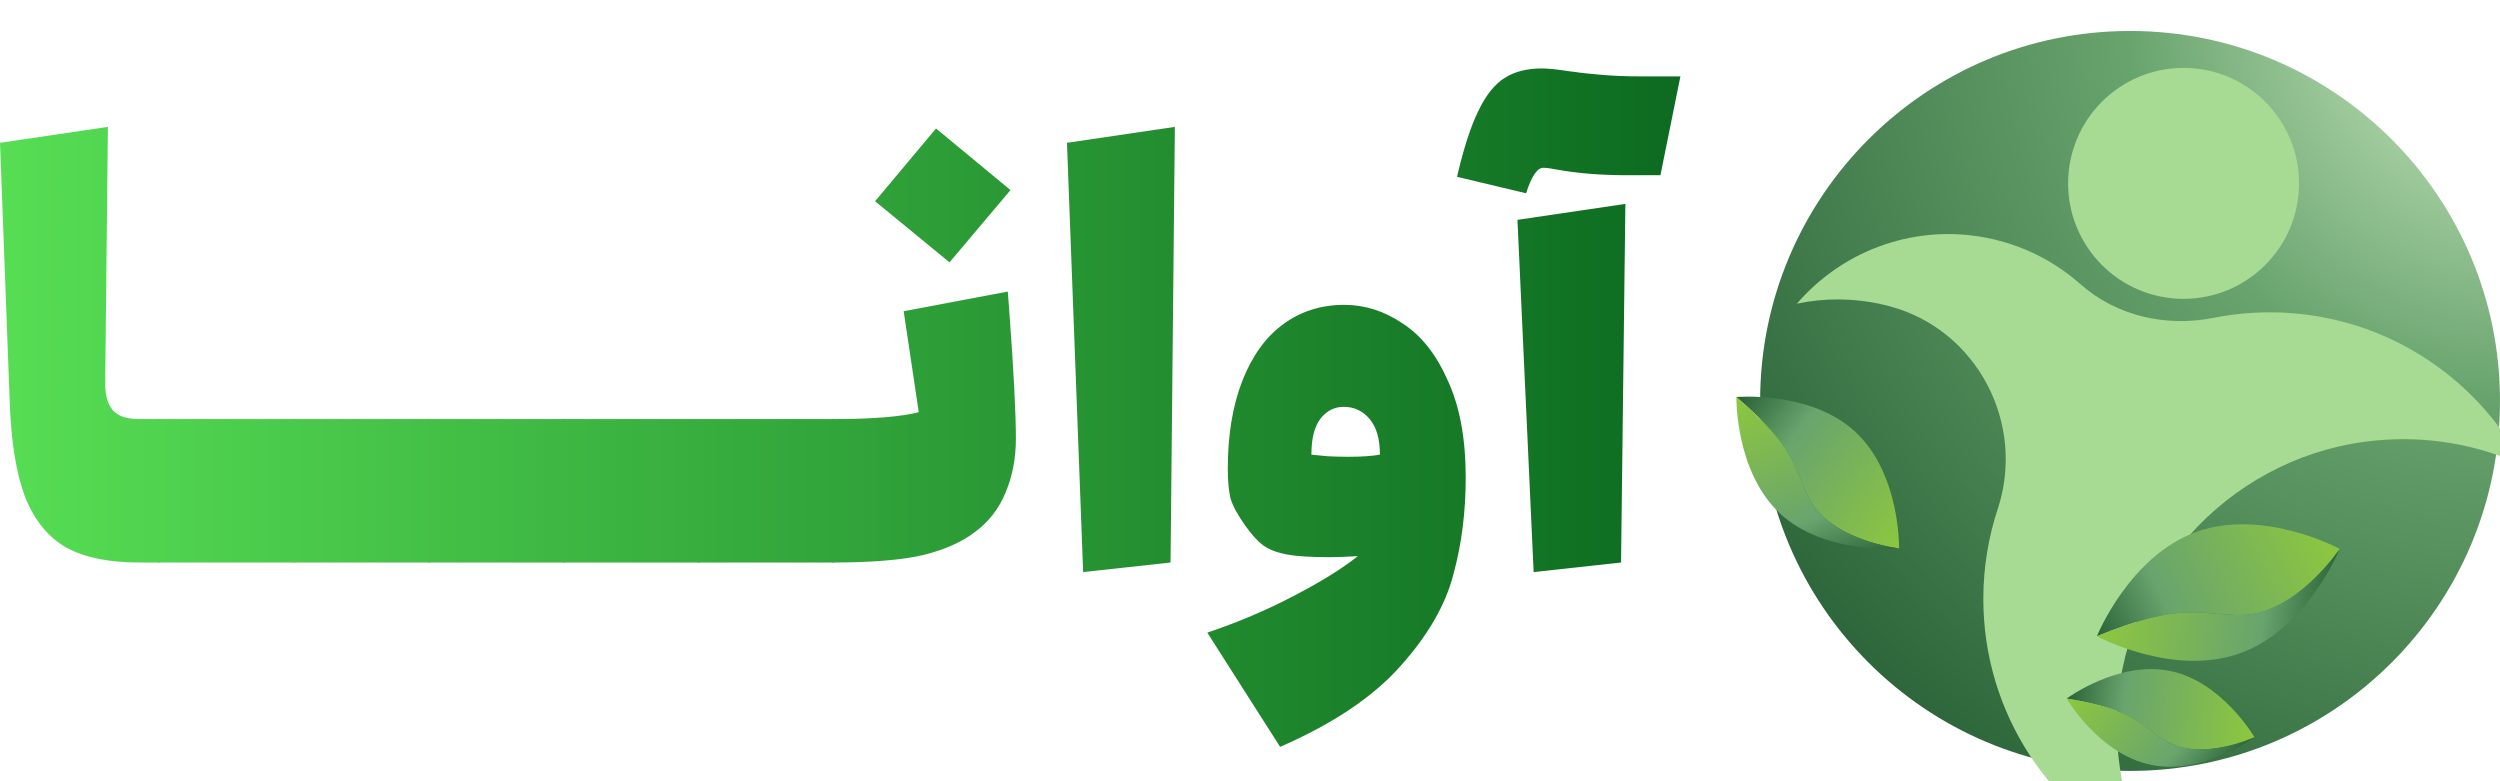 <svg width="160" height="50" viewBox="0 0 160 50" fill="none" xmlns="http://www.w3.org/2000/svg">
<g clip-path="url(#clip0_79_60)">
<path d="M136.324 49.339C149.4 49.339 160 38.737 160 25.66C160 12.583 149.4 1.982 136.324 1.982C123.248 1.982 112.648 12.583 112.648 25.66C112.648 38.737 123.248 49.339 136.324 49.339Z" fill="url(#paint0_radial_79_60)"/>
<g filter="url(#filter0_d_79_60)">
<path d="M140.269 15.989C139.039 15.989 137.84 16.109 136.68 16.341C133.645 16.944 130.463 16.236 128.143 14.183C126.596 12.814 124.697 11.801 122.544 11.306C117.76 10.208 112.993 11.956 110 15.436C111.755 15.065 113.615 15.061 115.479 15.486C115.645 15.525 115.812 15.567 115.974 15.61C121.538 17.118 124.663 23.104 122.853 28.58C122.257 30.386 121.933 32.319 121.933 34.326C121.933 41.709 126.298 48.066 132.582 50.974C131.07 48.101 130.292 44.783 130.513 41.264C131.077 32.304 138.192 24.984 147.136 24.183C150.5 23.881 153.69 24.496 156.497 25.796C153.427 19.964 147.314 15.989 140.265 15.989H140.269Z" fill="#A7DB93"/>
<path d="M142.13 8.09C142.326 4.014 139.18 0.55 135.103 0.354C131.027 0.159 127.564 3.305 127.368 7.381C127.172 11.458 130.318 14.921 134.394 15.117C138.471 15.313 141.934 12.167 142.13 8.09Z" fill="#A7DB93"/>
</g>
<g filter="url(#filter1_d_79_60)">
<path d="M143.419 36.363C146.923 36.34 149.741 32.129 149.741 32.129C149.741 32.129 144.866 29.495 140.573 31.038C136.281 32.581 134.201 37.717 134.201 37.717C139.765 35.451 140.833 36.383 143.419 36.363Z" fill="url(#paint1_linear_79_60)"/>
<path d="M143.369 38.808C147.661 37.265 149.741 32.13 149.741 32.13C149.741 32.13 146.923 36.341 143.419 36.364C140.829 36.384 139.765 35.452 134.201 37.718C134.201 37.718 139.077 40.351 143.369 38.808Z" fill="url(#paint2_linear_79_60)"/>
</g>
<g filter="url(#filter2_d_79_60)">
<path d="M138.637 44.424C140.868 45.766 144.29 44.188 144.29 44.188C144.29 44.188 142.217 40.626 138.896 39.942C135.575 39.257 132.261 41.709 132.261 41.709C136.669 42.428 136.986 43.434 138.637 44.428V44.424Z" fill="url(#paint3_linear_79_60)"/>
<path d="M137.655 45.951C140.976 46.636 144.29 44.184 144.29 44.184C144.29 44.184 140.868 45.762 138.637 44.42C136.986 43.426 136.673 42.424 132.261 41.701C132.261 41.701 134.333 45.263 137.655 45.947V45.951Z" fill="url(#paint4_linear_79_60)"/>
</g>
<g filter="url(#filter3_d_79_60)">
<path d="M115.804 28.935C117.207 31.607 121.542 32.102 121.542 32.102C121.542 32.102 121.631 27.326 118.754 24.65C115.877 21.974 111.121 22.411 111.121 22.411C115.054 25.776 114.764 26.959 115.8 28.935H115.804Z" fill="url(#paint5_linear_79_60)"/>
<path d="M113.912 29.859C116.789 32.535 121.545 32.098 121.545 32.098C121.545 32.098 117.211 31.603 115.807 28.931C114.771 26.955 115.061 25.772 111.128 22.407C111.128 22.407 111.039 27.183 113.916 29.859H113.912Z" fill="url(#paint6_linear_79_60)"/>
</g>
<path d="M97.117 14.07L104.024 13.05L103.747 36L98.153 36.612L97.117 14.07ZM104.127 11.214C102.424 11.214 100.904 11.089 99.569 10.84C99.224 10.772 98.959 10.738 98.775 10.738C98.383 10.738 98.015 11.282 97.67 12.37L93.25 11.316C93.664 9.525 94.113 8.131 94.597 7.134C95.08 6.114 95.644 5.4 96.289 4.992C96.933 4.584 97.728 4.38 98.671 4.38C99.063 4.38 99.627 4.437 100.363 4.55C100.962 4.641 101.664 4.72 102.47 4.788C103.275 4.856 104.15 4.89 105.094 4.89H107.546L106.268 11.214H104.127Z" fill="url(#paint7_linear_79_60)"/>
<path d="M86.036 19.51C87.349 19.51 88.592 19.906 89.766 20.7C90.963 21.47 91.93 22.694 92.666 24.372C93.426 26.026 93.806 28.089 93.806 30.56C93.806 32.781 93.541 34.855 93.011 36.782C92.505 38.731 91.377 40.68 89.628 42.63C87.878 44.602 85.311 46.324 81.927 47.798L77.266 40.488C79.222 39.83 81.064 39.048 82.79 38.142C84.54 37.235 85.91 36.385 86.9 35.592C86.163 35.637 85.553 35.66 85.07 35.66C83.895 35.66 82.998 35.603 82.376 35.49C81.755 35.376 81.248 35.184 80.857 34.912C80.489 34.64 80.097 34.209 79.683 33.62C79.199 32.94 78.889 32.362 78.75 31.886C78.635 31.387 78.578 30.764 78.578 30.016C78.578 27.84 78.889 25.958 79.51 24.372C80.132 22.785 80.995 21.584 82.1 20.768C83.228 19.929 84.54 19.51 86.036 19.51ZM83.93 29.098C84.137 29.12 84.483 29.154 84.966 29.2C85.449 29.222 85.898 29.234 86.313 29.234C87.141 29.234 87.809 29.188 88.315 29.098C88.315 28.1 88.097 27.341 87.659 26.82C87.222 26.298 86.669 26.038 86.002 26.038C85.403 26.038 84.908 26.287 84.517 26.786C84.126 27.284 83.93 28.055 83.93 29.098Z" fill="url(#paint8_linear_79_60)"/>
<path d="M68.285 9.14L75.191 8.12L74.915 36L69.321 36.612L68.285 9.14Z" fill="url(#paint9_linear_79_60)"/>
<path d="M64.602 20.02C64.879 23.782 65.017 26.468 65.017 28.078C65.017 29.324 64.798 30.469 64.361 31.512C63.946 32.532 63.302 33.37 62.427 34.028C61.575 34.685 60.459 35.184 59.078 35.524C57.696 35.841 55.785 36 53.345 36C53.207 36 53.104 35.83 53.035 35.49C52.943 35.127 52.897 34.674 52.897 34.13V28.69C52.897 28.146 52.943 27.704 53.035 27.364C53.104 27.001 53.207 26.82 53.345 26.82C55.855 26.82 57.673 26.672 58.801 26.378L57.834 19.918L64.499 18.66L64.602 20.02ZM59.906 8.222L64.671 12.166L60.769 16.79L56.004 12.88L59.906 8.222Z" fill="url(#paint10_linear_79_60)"/>
<path d="M53.345 26.82C53.483 26.82 53.587 27.002 53.656 27.364C53.748 27.704 53.794 28.146 53.794 28.69V34.13C53.794 34.674 53.748 35.128 53.656 35.49C53.587 35.83 53.483 36 53.345 36H44.713C44.574 36 44.471 35.83 44.402 35.49C44.31 35.128 44.264 34.674 44.264 34.13V28.69C44.264 28.146 44.31 27.704 44.402 27.364C44.471 27.002 44.574 26.82 44.713 26.82H53.345Z" fill="url(#paint11_linear_79_60)"/>
<path d="M44.713 26.82C44.852 26.82 44.955 27.002 45.024 27.364C45.116 27.704 45.162 28.146 45.162 28.69V34.13C45.162 34.674 45.116 35.128 45.024 35.49C44.955 35.83 44.852 36 44.713 36H36.081C35.943 36 35.839 35.83 35.77 35.49C35.678 35.128 35.632 34.674 35.632 34.13V28.69C35.632 28.146 35.678 27.704 35.77 27.364C35.839 27.002 35.943 26.82 36.081 26.82H44.713Z" fill="url(#paint12_linear_79_60)"/>
<path d="M36.081 26.82C36.219 26.82 36.322 27.002 36.391 27.364C36.483 27.704 36.529 28.146 36.529 28.69V34.13C36.529 34.674 36.483 35.128 36.391 35.49C36.322 35.83 36.219 36 36.081 36H27.448C27.31 36 27.206 35.83 27.137 35.49C27.045 35.128 26.999 34.674 26.999 34.13V28.69C26.999 28.146 27.045 27.704 27.137 27.364C27.206 27.002 27.31 26.82 27.448 26.82H36.081Z" fill="url(#paint13_linear_79_60)"/>
<path d="M27.448 26.82C27.586 26.82 27.689 27.002 27.759 27.364C27.851 27.704 27.897 28.146 27.897 28.69V34.13C27.897 34.674 27.851 35.128 27.759 35.49C27.689 35.83 27.586 36 27.448 36H18.815C18.677 36 18.573 35.83 18.504 35.49C18.412 35.128 18.366 34.674 18.366 34.13V28.69C18.366 28.146 18.412 27.704 18.504 27.364C18.573 27.002 18.677 26.82 18.815 26.82H27.448Z" fill="url(#paint14_linear_79_60)"/>
<path d="M18.815 26.82C18.953 26.82 19.057 27.002 19.126 27.364C19.218 27.704 19.264 28.146 19.264 28.69V34.13C19.264 34.674 19.218 35.128 19.126 35.49C19.057 35.83 18.953 36 18.815 36H10.182C10.044 36 9.941 35.83 9.872 35.49C9.779 35.128 9.733 34.674 9.733 34.13V28.69C9.733 28.146 9.779 27.704 9.872 27.364C9.941 27.002 10.044 26.82 10.182 26.82H18.815Z" fill="url(#paint15_linear_79_60)"/>
<path d="M10.187 26.82C10.302 26.82 10.394 27.002 10.463 27.364C10.555 27.727 10.601 28.169 10.601 28.69V34.13C10.601 34.651 10.555 35.093 10.463 35.456C10.394 35.819 10.302 36 10.187 36H8.874C6.964 36 5.421 35.683 4.247 35.048C3.096 34.391 2.221 33.325 1.623 31.852C1.047 30.356 0.714 28.316 0.622 25.732L0 9.14L6.906 8.12L6.733 24.406C6.71 25.2 6.86 25.8 7.182 26.208C7.505 26.616 8.069 26.82 8.874 26.82H10.187Z" fill="url(#paint16_linear_79_60)"/>
</g>
<defs>
<filter id="filter0_d_79_60" x="109" y="-1.654" width="58.497" height="62.629" filterUnits="userSpaceOnUse" color-interpolation-filters="sRGB">
<feFlood flood-opacity="0" result="BackgroundImageFix"/>
<feColorMatrix in="SourceAlpha" type="matrix" values="0 0 0 0 0 0 0 0 0 0 0 0 0 0 0 0 0 0 127 0" result="hardAlpha"/>
<feOffset dx="5" dy="4"/>
<feGaussianBlur stdDeviation="3"/>
<feColorMatrix type="matrix" values="0 0 0 0 0.008 0 0 0 0 0.094 0 0 0 0 0.157 0 0 0 0.35 0"/>
<feBlend mode="normal" in2="BackgroundImageFix" result="effect1_dropShadow_79_60"/>
<feBlend mode="normal" in="SourceGraphic" in2="effect1_dropShadow_79_60" result="shape"/>
</filter>
<filter id="filter1_d_79_60" x="128.201" y="27.554" width="27.54" height="20.739" filterUnits="userSpaceOnUse" color-interpolation-filters="sRGB">
<feFlood flood-opacity="0" result="BackgroundImageFix"/>
<feColorMatrix in="SourceAlpha" type="matrix" values="0 0 0 0 0 0 0 0 0 0 0 0 0 0 0 0 0 0 127 0" result="hardAlpha"/>
<feOffset dy="3"/>
<feGaussianBlur stdDeviation="3"/>
<feColorMatrix type="matrix" values="0 0 0 0 0.008 0 0 0 0 0.094 0 0 0 0 0.157 0 0 0 0.35 0"/>
<feBlend mode="normal" in2="BackgroundImageFix" result="effect1_dropShadow_79_60"/>
<feBlend mode="normal" in="SourceGraphic" in2="effect1_dropShadow_79_60" result="shape"/>
</filter>
<filter id="filter2_d_79_60" x="126.261" y="36.821" width="24.029" height="18.25" filterUnits="userSpaceOnUse" color-interpolation-filters="sRGB">
<feFlood flood-opacity="0" result="BackgroundImageFix"/>
<feColorMatrix in="SourceAlpha" type="matrix" values="0 0 0 0 0 0 0 0 0 0 0 0 0 0 0 0 0 0 127 0" result="hardAlpha"/>
<feOffset dy="3"/>
<feGaussianBlur stdDeviation="3"/>
<feColorMatrix type="matrix" values="0 0 0 0 0.008 0 0 0 0 0.094 0 0 0 0 0.157 0 0 0 0.35 0"/>
<feBlend mode="normal" in2="BackgroundImageFix" result="effect1_dropShadow_79_60"/>
<feBlend mode="normal" in="SourceGraphic" in2="effect1_dropShadow_79_60" result="shape"/>
</filter>
<filter id="filter3_d_79_60" x="105.121" y="19.385" width="22.424" height="21.74" filterUnits="userSpaceOnUse" color-interpolation-filters="sRGB">
<feFlood flood-opacity="0" result="BackgroundImageFix"/>
<feColorMatrix in="SourceAlpha" type="matrix" values="0 0 0 0 0 0 0 0 0 0 0 0 0 0 0 0 0 0 127 0" result="hardAlpha"/>
<feOffset dy="3"/>
<feGaussianBlur stdDeviation="3"/>
<feColorMatrix type="matrix" values="0 0 0 0 0.008 0 0 0 0 0.094 0 0 0 0 0.157 0 0 0 0.35 0"/>
<feBlend mode="normal" in2="BackgroundImageFix" result="effect1_dropShadow_79_60"/>
<feBlend mode="normal" in="SourceGraphic" in2="effect1_dropShadow_79_60" result="shape"/>
</filter>
<radialGradient id="paint0_radial_79_60" cx="0" cy="0" r="1" gradientUnits="userSpaceOnUse" gradientTransform="translate(161.191 0.262) scale(59.332 59.337)">
<stop stop-color="#D2EDC8"/>
<stop offset="0.42" stop-color="#69A46E"/>
<stop offset="1" stop-color="#2D663A"/>
</radialGradient>
<linearGradient id="paint1_linear_79_60" x1="148.864" y1="30.595" x2="134.39" y2="37.638" gradientUnits="userSpaceOnUse">
<stop stop-color="#8DC73F"/>
<stop offset="0.71" stop-color="#69A46E"/>
<stop offset="1" stop-color="#2D663A"/>
</linearGradient>
<linearGradient id="paint2_linear_79_60" x1="134.701" y1="34.258" x2="149.127" y2="36.35" gradientUnits="userSpaceOnUse">
<stop stop-color="#8DC73F"/>
<stop offset="0.71" stop-color="#69A46E"/>
<stop offset="1" stop-color="#2D663A"/>
</linearGradient>
<linearGradient id="paint3_linear_79_60" x1="144.345" y1="42.725" x2="132.488" y2="41.587" gradientUnits="userSpaceOnUse">
<stop stop-color="#8DC73F"/>
<stop offset="0.71" stop-color="#69A46E"/>
<stop offset="1" stop-color="#2D663A"/>
</linearGradient>
<linearGradient id="paint4_linear_79_60" x1="133.987" y1="39.574" x2="142.29" y2="46.461" gradientUnits="userSpaceOnUse">
<stop stop-color="#8DC73F"/>
<stop offset="0.71" stop-color="#69A46E"/>
<stop offset="1" stop-color="#2D663A"/>
</linearGradient>
<linearGradient id="paint5_linear_79_60" x1="122.574" y1="30.867" x2="111.516" y2="22.61" gradientUnits="userSpaceOnUse">
<stop stop-color="#8DC73F"/>
<stop offset="0.71" stop-color="#69A46E"/>
<stop offset="1" stop-color="#2D663A"/>
</linearGradient>
<linearGradient id="paint6_linear_79_60" x1="114.212" y1="21.518" x2="118.291" y2="33.33" gradientUnits="userSpaceOnUse">
<stop stop-color="#8DC73F"/>
<stop offset="0.71" stop-color="#69A46E"/>
<stop offset="1" stop-color="#2D663A"/>
</linearGradient>
<linearGradient id="paint7_linear_79_60" x1="105.976" y1="27" x2="-0.154" y2="27" gradientUnits="userSpaceOnUse">
<stop stop-color="#0D6C21"/>
<stop offset="1" stop-color="#57DE54"/>
</linearGradient>
<linearGradient id="paint8_linear_79_60" x1="105.977" y1="27" x2="-0.154" y2="27" gradientUnits="userSpaceOnUse">
<stop stop-color="#0D6C21"/>
<stop offset="1" stop-color="#57DE54"/>
</linearGradient>
<linearGradient id="paint9_linear_79_60" x1="105.976" y1="27" x2="-0.155" y2="27" gradientUnits="userSpaceOnUse">
<stop stop-color="#0D6C21"/>
<stop offset="1" stop-color="#57DE54"/>
</linearGradient>
<linearGradient id="paint10_linear_79_60" x1="105.975" y1="27" x2="-0.155" y2="27" gradientUnits="userSpaceOnUse">
<stop stop-color="#0D6C21"/>
<stop offset="1" stop-color="#57DE54"/>
</linearGradient>
<linearGradient id="paint11_linear_79_60" x1="105.975" y1="27" x2="-0.155" y2="27" gradientUnits="userSpaceOnUse">
<stop stop-color="#0D6C21"/>
<stop offset="1" stop-color="#57DE54"/>
</linearGradient>
<linearGradient id="paint12_linear_79_60" x1="105.976" y1="27" x2="-0.155" y2="27" gradientUnits="userSpaceOnUse">
<stop stop-color="#0D6C21"/>
<stop offset="1" stop-color="#57DE54"/>
</linearGradient>
<linearGradient id="paint13_linear_79_60" x1="105.976" y1="27" x2="-0.155" y2="27" gradientUnits="userSpaceOnUse">
<stop stop-color="#0D6C21"/>
<stop offset="1" stop-color="#57DE54"/>
</linearGradient>
<linearGradient id="paint14_linear_79_60" x1="105.976" y1="27" x2="-0.155" y2="27" gradientUnits="userSpaceOnUse">
<stop stop-color="#0D6C21"/>
<stop offset="1" stop-color="#57DE54"/>
</linearGradient>
<linearGradient id="paint15_linear_79_60" x1="105.975" y1="27" x2="-0.155" y2="27" gradientUnits="userSpaceOnUse">
<stop stop-color="#0D6C21"/>
<stop offset="1" stop-color="#57DE54"/>
</linearGradient>
<linearGradient id="paint16_linear_79_60" x1="105.976" y1="27" x2="-0.155" y2="27" gradientUnits="userSpaceOnUse">
<stop stop-color="#0D6C21"/>
<stop offset="1" stop-color="#57DE54"/>
</linearGradient>
<clipPath id="clip0_79_60">
<rect width="160" height="50" fill="white"/>
</clipPath>
</defs>
</svg>

